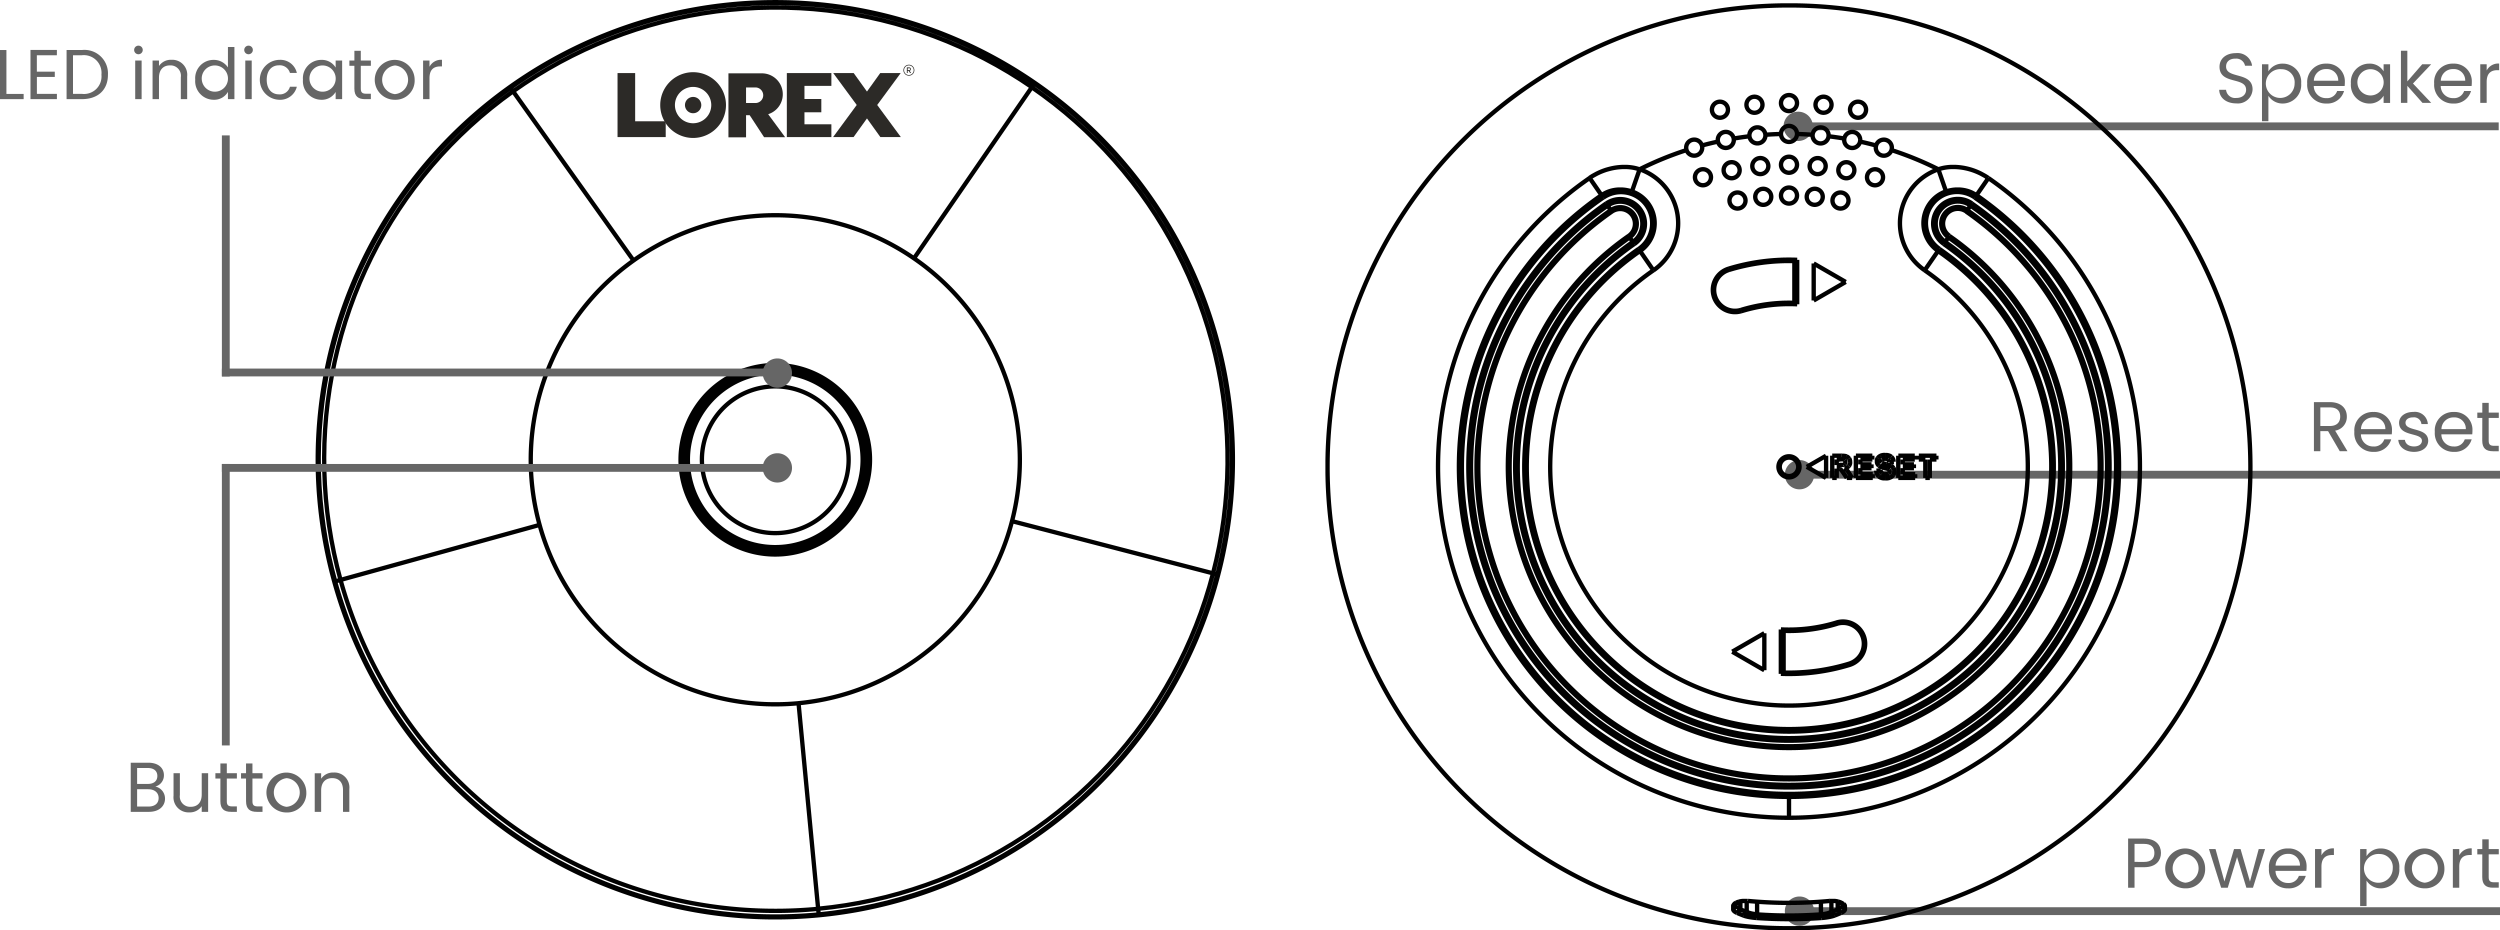<svg xmlns="http://www.w3.org/2000/svg" xmlns:xlink="http://www.w3.org/1999/xlink" viewBox="0 0 319.343 118.855"><defs><style>.a,.c,.g,.i{fill:none;}.b{clip-path:url(#a);}.c,.i{stroke:#010101;stroke-miterlimit:2;}.c{stroke-width:0.551px;}.d{fill:#2c2a27;}.e{clip-path:url(#b);}.f{fill:#666;}.g{stroke:#666;}.h{clip-path:url(#c);}.i{stroke-width:0.556px;}</style><clipPath id="a" transform="translate(-373.401 -561.984)"><rect class="a" x="413.709" y="561.984" width="117.46" height="117.459"/></clipPath><clipPath id="b" transform="translate(-373.401 -561.984)"><rect class="a" x="452.284" y="570.252" width="37.914" height="9.357"/></clipPath><clipPath id="c" transform="translate(-373.401 -561.984)"><rect class="a" x="542.703" y="562.397" width="118.44" height="118.44"/></clipPath></defs><title>AY41TR</title><g class="b"><path class="c" d="M477.979,678.793l1.767-.2,1.763-.251h.01l1.756-.3,1.744-.357,1.73-.41,1.717-.463,1.7-.514,1.688-.567.013,0,1.669-.618,1.648-.669,1.627-.718,1.606-.769.012-.006,1.582-.818,1.555-.865,1.526-.912,1.5-.957,1.47-1,1.439-1.049.01-.008,1.407-1.092,1.37-1.134,1.336-1.174,1.3-1.217.008-.006,1.263-1.256,1.223-1.294,1.183-1.328,1.14-1.365,1.1-1.4,1.058-1.434,0,0,1.013-1.465.968-1.494.92-1.522.875-1.552,0-.006.827-1.578.778-1.6.728-1.622.678-1.644.629-1.667.578-1.686,0-.006.525-1.7.472-1.714m-90.294-62.176-1.432,1.053-1.4,1.1-.008.007-1.369,1.141-1.332,1.182L431.77,578.9l-1.256,1.258-1.218,1.3-1.178,1.335-.007.009-1.137,1.37-1.094,1.4-1.051,1.436-1.007,1.469,0,.008-.961,1.5-.916,1.527-.867,1.553-.819,1.578-.772,1.605-.723,1.627,0,.01-.672,1.649-.621,1.667-.57,1.684-.518,1.7,0,.01-.466,1.719-.414,1.731-.36,1.742-.306,1.751-.254,1.762-.2,1.77v.009l-.145,1.775-.091,1.776-.037,1.778.018,1.78v.011l.073,1.779.126,1.774.181,1.769.234,1.762.288,1.757.342,1.749,0,.009.4,1.736.447,1.721m89-63.129-1.454-.969-1.485-.926-.067-.04-1.514-.879-1.539-.833-1.562-.784L496,567.96l-1.607-.689-1.629-.64-.073-.028-1.649-.588-1.663-.538-1.679-.487-1.695-.436-.073-.017-1.708-.383-1.719-.331-1.726-.278-1.733-.226-1.741-.174-1.747-.12-.076,0-1.748-.066-1.749-.012-1.747.04-1.748.094-1.744.146-.075.008-1.739.2-1.73.254-1.721.306-1.714.358-1.7.41-.07.018-1.688.464-1.672.513-1.655.565-1.639.614-.07.028-1.619.666-1.6.714-1.572.762-1.55.809-1.526.857-1.5.9-.063.039-1.471.95-1.439.992m0,0-1.417,1.042-.023.018-1.384,1.085-1.35,1.127-1.313,1.166-1.273,1.2-1.236,1.241-1.2,1.279-1.159,1.316-.033.038-1.117,1.351-1.073,1.384-1.031,1.415-.988,1.449-.944,1.479-.022.036-.9,1.509-.851,1.534-.8,1.56-.756,1.586-.709,1.611-.659,1.632-.007.018-.609,1.652-.558,1.669-.507,1.687-.457,1.7-.4,1.714-.352,1.728-.3,1.738-.246,1.75-.194,1.757-.138,1.738-.087,1.765-.033,1.767.019,1.743.074,1.766.126,1.762.18,1.755.234,1.749.286,1.738.339,1.731.391,1.717.442,1.7m37.422-40.8-1.539-2.161-1.538-2.162-1.539-2.161-1.539-2.161-1.539-2.161-1.538-2.161-1.539-2.161-1.538-2.162-1.539-2.161-1.539-2.161m38.977,104.42,1.746-.193,1.745-.247,1.739-.3,1.725-.354,1.718-.4,1.7-.458,1.692-.51,1.676-.562,1.637-.6,1.639-.661,1.618-.712,1.578-.75,1.572-.808,1.546-.854,1.517-.9,1.49-.945,1.458-.99,1.429-1.034,1.395-1.076,1.36-1.117,1.325-1.157.015-.014,1.289-1.2,1.252-1.236,1.211-1.273,1.171-1.307,1.13-1.343,1.09-1.377.024-.031,1.045-1.41,1-1.44.954-1.468.909-1.5.864-1.525.816-1.551.022-.043.768-1.576.718-1.6.669-1.618.621-1.643.571-1.663.52-1.68.007-.025.468-1.694m-25.679-6.665,2.568.667,2.568.666,2.568.667,2.567.666,2.568.667,2.568.667,2.569.666,2.567.667,2.568.666,2.568.667m0,0,.413-1.7.363-1.714.014-.07.308-1.724.257-1.732.2-1.737.151-1.741.1-1.746.046-1.749v-.076l-.01-1.75-.063-1.748L530.017,616l-.17-1.742-.008-.073-.224-1.736-.277-1.729L529.01,609l-.38-1.707-.432-1.7-.02-.073-.485-1.682-.536-1.666-.585-1.647-.636-1.629-.685-1.61-.03-.069-.736-1.589-.783-1.565-.83-1.539L522,591.016l-.922-1.488-.968-1.459-.042-.062-1.012-1.428L518,585.184l-1.1-1.363-1.137-1.329-.052-.06-1.18-1.293-1.216-1.256-1.253-1.217-1.29-1.179-1.326-1.141-1.362-1.1-.061-.048-1.4-1.057-1.424-1.013m-25.05,52.9a9.371,9.371,0,1,0-13.033,2.4,9.371,9.371,0,0,0,13.033-2.4m1.475,1.016a11.162,11.162,0,1,0-15.524,2.862,11.163,11.163,0,0,0,15.524-2.862m.248.171a11.463,11.463,0,1,0-15.942,2.94,11.463,11.463,0,0,0,15.942-2.94m.191.131a11.695,11.695,0,1,0-16.265,3,11.7,11.7,0,0,0,16.265-3m.069.047a11.778,11.778,0,1,0-16.381,3.021,11.779,11.779,0,0,0,16.381-3.021m.266.184a12.1,12.1,0,1,0-16.831,3.1,12.1,12.1,0,0,0,16.831-3.1m15.881,10.676a31.238,31.238,0,0,1-22.869,13.555M443.1,609.98a31.233,31.233,0,0,0-.776,19.043M469.6,589.606a31.235,31.235,0,0,0-26.5,20.374m56.244-5.134a31.236,31.236,0,0,0-29.748-15.24m28.689,48.649a31.241,31.241,0,0,0,1.059-33.409m-57.021,24.177a31.238,31.238,0,0,0,33.092,22.787M416.9,636.063a57.622,57.622,0,0,0,61.012,42.012M505.522,572.67a58.335,58.335,0,0,0-66.915.523M528.9,635.369a58.331,58.331,0,0,0-23.379-62.7m-89.317,63.586a58.343,58.343,0,0,0,61.774,42.537m42.6-24.93a58.449,58.449,0,1,0-81.289,14.991,58.45,58.45,0,0,0,81.289-14.991m-45.174-2.052,2.574,26.982M438.935,573.654l-.328-.461m89.747,62.034.547.142m-112.7.887,26.124-7.221m62.878-55.908.315-.457m-.315.457-15.052,21.859" transform="translate(-373.401 -561.984)"/></g><polygon class="d" points="78.882 9.335 78.882 17.511 85.036 17.511 85.036 15.492 81.133 15.492 81.133 9.335 78.882 9.335"/><polygon class="d" points="100.508 9.335 100.508 17.511 106.198 17.511 106.198 15.877 102.759 15.877 102.759 14.343 104.913 14.343 104.913 12.647 102.759 12.647 102.759 10.969 106.198 10.969 106.198 9.335 100.508 9.335"/><g class="e"><path class="d" d="M471.55,576.605l-.025-.033a2.672,2.672,0,0,0-.806-5.22H466.45v8.177H468.7V576.7h.465L471,579.506h2.688Zm-.693-2.188a.994.994,0,0,1-.958.727h-1.2v-1.991h1.2a1,1,0,0,1,.958,1.264" transform="translate(-373.401 -561.984)"/><path class="d" d="M461.94,574.366a1.041,1.041,0,1,0,1.04,1.041,1.041,1.041,0,0,0-1.04-1.041" transform="translate(-373.401 -561.984)"/><path class="d" d="M461.939,571.206a4.2,4.2,0,0,0-3.656,6.27c.049.086.1.17.154.252a4.2,4.2,0,1,0,3.5-6.522m0,6.522a2.321,2.321,0,1,1,2.319-2.32,2.321,2.321,0,0,1-2.319,2.32" transform="translate(-373.401 -561.984)"/><polygon class="d" points="112.052 13.411 115.053 9.335 112.438 9.335 110.744 11.695 109.05 9.335 106.435 9.335 109.436 13.41 106.416 17.512 109.031 17.512 110.744 15.126 112.457 17.512 115.073 17.512 112.052 13.411"/><path class="d" d="M489.591,571.031a.222.222,0,0,0-.052-.437h-.3v.715h.107v-.271l.118,0,.188.27h.131Zm-.242-.33h.19a.115.115,0,1,1,0,.229h-.19Z" transform="translate(-373.401 -561.984)"/><path class="d" d="M489.5,570.339a.614.614,0,1,1-.614.614.614.614,0,0,1,.614-.614m0-.087a.7.7,0,1,0,.7.7.7.7,0,0,0-.7-.7" transform="translate(-373.401 -561.984)"/></g><path class="f" d="M392.438,665.686H390.1v-6.275h2.251c1.323,0,1.989.72,1.989,1.593a1.467,1.467,0,0,1-1.1,1.449A1.566,1.566,0,0,1,394.48,664C394.48,664.947,393.733,665.686,392.438,665.686Zm-.163-5.6h-1.359v2.034h1.377c.766,0,1.207-.378,1.207-1.016C393.5,660.482,393.076,660.086,392.275,660.086Zm.063,2.71h-1.422v2.215h1.449c.811,0,1.3-.406,1.3-1.09S393.14,662.8,392.338,662.8Z" transform="translate(-373.401 -561.984)"/><path class="f" d="M399.988,665.686h-.819v-.73a1.812,1.812,0,0,1-1.575.8,1.925,1.925,0,0,1-2.026-2.116v-2.89h.81v2.782a1.324,1.324,0,0,0,1.378,1.512c.846,0,1.413-.522,1.413-1.584v-2.71h.819Z" transform="translate(-373.401 -561.984)"/><path class="f" d="M401.554,661.428h-.639v-.676h.639V659.51h.819v1.242h1.287v.676h-1.287v2.907c0,.486.18.657.685.657h.6v.694h-.738c-.873,0-1.368-.361-1.368-1.351Z" transform="translate(-373.401 -561.984)"/><path class="f" d="M404.829,661.428h-.639v-.676h.639V659.51h.819v1.242h1.288v.676h-1.288v2.907c0,.486.18.657.685.657h.6v.694H406.2c-.873,0-1.368-.361-1.368-1.351Z" transform="translate(-373.401 -561.984)"/><path class="f" d="M410,665.767a2.548,2.548,0,1,1,2.53-2.557A2.447,2.447,0,0,1,410,665.767Zm0-.721a1.839,1.839,0,0,0,.027-3.664,1.844,1.844,0,0,0-.027,3.664Z" transform="translate(-373.401 -561.984)"/><path class="f" d="M417.215,662.9c0-1.008-.55-1.522-1.378-1.522s-1.413.523-1.413,1.585v2.728h-.82v-4.934h.82v.7a1.822,1.822,0,0,1,1.584-.792,1.913,1.913,0,0,1,2.016,2.115v2.909h-.809Z" transform="translate(-373.401 -561.984)"/><path class="f" d="M671,613.35c1.477,0,2.179.818,2.179,1.844a1.77,1.77,0,0,1-1.494,1.8l1.575,2.629h-.982l-1.494-2.565h-.99v2.565h-.819V613.35Zm0,.674h-1.206V616.4H671c.928,0,1.332-.5,1.332-1.207S671.936,614.024,671,614.024Z" transform="translate(-373.401 -561.984)"/><path class="f" d="M676.579,619.705a2.377,2.377,0,0,1-2.44-2.557,2.348,2.348,0,0,1,2.44-2.539,2.262,2.262,0,0,1,2.367,2.359,4.473,4.473,0,0,1-.026.5h-3.943a1.549,1.549,0,0,0,1.6,1.548,1.355,1.355,0,0,0,1.386-.909h.883A2.219,2.219,0,0,1,676.579,619.705Zm-1.594-2.908H678.1a1.448,1.448,0,0,0-1.558-1.494A1.528,1.528,0,0,0,674.985,616.8Z" transform="translate(-373.401 -561.984)"/><path class="f" d="M681.771,619.705c-1.152,0-1.961-.63-2.016-1.53h.847c.044.476.467.837,1.161.837.648,0,1.008-.324,1.008-.73,0-1.1-2.917-.459-2.917-2.3,0-.757.711-1.378,1.81-1.378a1.654,1.654,0,0,1,1.863,1.549h-.819a.948.948,0,0,0-1.071-.855c-.6,0-.963.288-.963.684,0,1.17,2.862.532,2.9,2.3C683.572,619.093,682.861,619.705,681.771,619.705Z" transform="translate(-373.401 -561.984)"/><path class="f" d="M686.857,619.705a2.377,2.377,0,0,1-2.44-2.557,2.348,2.348,0,0,1,2.44-2.539,2.262,2.262,0,0,1,2.368,2.359,4.471,4.471,0,0,1-.027.5h-3.943a1.55,1.55,0,0,0,1.6,1.548,1.355,1.355,0,0,0,1.386-.909h.883A2.219,2.219,0,0,1,686.857,619.705Zm-1.593-2.908h3.115a1.448,1.448,0,0,0-1.558-1.494A1.527,1.527,0,0,0,685.264,616.8Z" transform="translate(-373.401 -561.984)"/><path class="f" d="M690.483,615.366h-.638v-.676h.638v-1.242h.82v1.242h1.287v.676H691.3v2.907c0,.487.18.658.684.658h.6v.693h-.738c-.873,0-1.369-.36-1.369-1.351Z" transform="translate(-373.401 -561.984)"/><path class="f" d="M647.266,672.759H646.06v2.62h-.82V669.1h2.026c1.476,0,2.17.81,2.17,1.836C649.436,671.9,648.823,672.759,647.266,672.759Zm0-.675c.936,0,1.332-.441,1.332-1.144,0-.729-.4-1.161-1.332-1.161H646.06v2.3Z" transform="translate(-373.401 -561.984)"/><path class="f" d="M652.549,675.46a2.548,2.548,0,1,1,2.53-2.557A2.446,2.446,0,0,1,652.549,675.46Zm0-.721a1.839,1.839,0,0,0,.027-3.664,1.844,1.844,0,0,0-.027,3.664Z" transform="translate(-373.401 -561.984)"/><path class="f" d="M655.572,670.445h.837l1.135,4.142,1.224-4.142h.837l1.2,4.151,1.116-4.151h.81l-1.54,4.934h-.845l-1.189-3.916-1.188,3.916h-.847Z" transform="translate(-373.401 -561.984)"/><path class="f" d="M665.671,675.46a2.378,2.378,0,0,1-2.441-2.557,2.349,2.349,0,0,1,2.441-2.539,2.262,2.262,0,0,1,2.367,2.359,4.7,4.7,0,0,1-.026.5h-3.944a1.551,1.551,0,0,0,1.6,1.549,1.355,1.355,0,0,0,1.386-.91h.882A2.217,2.217,0,0,1,665.671,675.46Zm-1.594-2.908h3.115a1.448,1.448,0,0,0-1.557-1.494A1.528,1.528,0,0,0,664.077,672.552Z" transform="translate(-373.401 -561.984)"/><path class="f" d="M669.937,675.379h-.82v-4.934h.82v.8a1.658,1.658,0,0,1,1.592-.892v.847h-.216c-.783,0-1.376.351-1.376,1.494Z" transform="translate(-373.401 -561.984)"/><path class="f" d="M677.542,670.364a2.338,2.338,0,0,1,2.34,2.531,2.374,2.374,0,0,1-2.34,2.565,2.135,2.135,0,0,1-1.846-.99v3.25h-.819v-7.275h.819v.909A2.087,2.087,0,0,1,677.542,670.364Zm-.172.711a1.839,1.839,0,1,0,1.675,1.82A1.668,1.668,0,0,0,677.37,671.075Z" transform="translate(-373.401 -561.984)"/><path class="f" d="M683.112,675.46a2.548,2.548,0,1,1,2.531-2.557A2.447,2.447,0,0,1,683.112,675.46Zm0-.721a1.839,1.839,0,0,0,.028-3.664,1.844,1.844,0,0,0-.028,3.664Z" transform="translate(-373.401 -561.984)"/><path class="f" d="M687.54,675.379h-.819v-4.934h.819v.8a1.66,1.66,0,0,1,1.593-.892v.847h-.216c-.783,0-1.377.351-1.377,1.494Z" transform="translate(-373.401 -561.984)"/><path class="f" d="M690.482,671.121h-.638v-.676h.638V669.2h.82v1.242h1.287v.676H691.3v2.907c0,.487.18.658.684.658h.6v.693h-.738c-.873,0-1.369-.36-1.369-1.351Z" transform="translate(-373.401 -561.984)"/><path class="f" d="M659.047,575.191c-1.26,0-2.151-.7-2.17-1.738h.874a1.162,1.162,0,0,0,1.3,1.045c.792,0,1.261-.45,1.261-1.045,0-1.692-3.395-.612-3.395-2.943,0-1.035.838-1.738,2.08-1.738a1.876,1.876,0,0,1,2.079,1.612h-.9a1.136,1.136,0,0,0-1.216-.909c-.675-.019-1.206.333-1.206,1.007,0,1.621,3.385.613,3.385,2.935A1.88,1.88,0,0,1,659.047,575.191Z" transform="translate(-373.401 -561.984)"/><path class="f" d="M665.006,570.113a2.338,2.338,0,0,1,2.34,2.531,2.374,2.374,0,0,1-2.34,2.565,2.134,2.134,0,0,1-1.846-.99v3.25h-.819v-7.275h.819v.91A2.085,2.085,0,0,1,665.006,570.113Zm-.172.711a1.839,1.839,0,1,0,1.675,1.82A1.668,1.668,0,0,0,664.834,570.824Z" transform="translate(-373.401 -561.984)"/><path class="f" d="M670.559,575.209a2.377,2.377,0,0,1-2.441-2.557,2.349,2.349,0,0,1,2.441-2.539,2.262,2.262,0,0,1,2.367,2.359,4.471,4.471,0,0,1-.027.5h-3.943a1.551,1.551,0,0,0,1.6,1.548,1.353,1.353,0,0,0,1.385-.91h.883A2.218,2.218,0,0,1,670.559,575.209Zm-1.594-2.908h3.115a1.448,1.448,0,0,0-1.558-1.494A1.527,1.527,0,0,0,668.965,572.3Z" transform="translate(-373.401 -561.984)"/><path class="f" d="M676.039,570.113a2.048,2.048,0,0,1,1.837.982v-.9h.828v4.934h-.828v-.918a2.062,2.062,0,0,1-1.846,1,2.373,2.373,0,0,1-2.332-2.565A2.339,2.339,0,0,1,676.039,570.113Zm.162.711a1.666,1.666,0,0,0-1.665,1.82,1.677,1.677,0,1,0,1.665-1.82Z" transform="translate(-373.401 -561.984)"/><path class="f" d="M680.089,568.466h.819v3.916l1.9-2.188h1.143l-2.323,2.458,2.332,2.476h-1.116l-1.936-2.179v2.179h-.819Z" transform="translate(-373.401 -561.984)"/><path class="f" d="M686.776,575.209a2.377,2.377,0,0,1-2.44-2.557,2.348,2.348,0,0,1,2.44-2.539,2.262,2.262,0,0,1,2.368,2.359,4.471,4.471,0,0,1-.027.5h-3.943a1.549,1.549,0,0,0,1.6,1.548,1.354,1.354,0,0,0,1.386-.91h.883A2.219,2.219,0,0,1,686.776,575.209Zm-1.593-2.908H688.3a1.448,1.448,0,0,0-1.558-1.494A1.526,1.526,0,0,0,685.183,572.3Z" transform="translate(-373.401 -561.984)"/><path class="f" d="M691.042,575.128h-.819v-4.934h.819v.8a1.66,1.66,0,0,1,1.593-.892v.846h-.216c-.783,0-1.377.352-1.377,1.5Z" transform="translate(-373.401 -561.984)"/><path class="f" d="M374.221,568.374v5.608h2.2v.666H373.4v-6.274Z" transform="translate(-373.401 -561.984)"/><path class="f" d="M380.665,569.04h-2.557v2.1H380.4v.675h-2.287v2.161h2.557v.674h-3.376v-6.284h3.376Z" transform="translate(-373.401 -561.984)"/><path class="f" d="M387.19,571.524c0,1.945-1.269,3.124-3.331,3.124h-1.953v-6.274h1.953A3.006,3.006,0,0,1,387.19,571.524Zm-3.331,2.45a2.239,2.239,0,0,0,2.5-2.45,2.264,2.264,0,0,0-2.5-2.484h-1.133v4.934Z" transform="translate(-373.401 -561.984)"/><path class="f" d="M390.537,568.355a.549.549,0,1,1,.558.559A.548.548,0,0,1,390.537,568.355Zm.135,1.36h.819v4.933h-.819Z" transform="translate(-373.401 -561.984)"/><path class="f" d="M396.5,571.857a1.327,1.327,0,0,0-1.378-1.521c-.837,0-1.413.522-1.413,1.585v2.727h-.819v-4.933h.819v.7a1.822,1.822,0,0,1,1.584-.792,1.914,1.914,0,0,1,2.017,2.115v2.908h-.81Z" transform="translate(-373.401 -561.984)"/><path class="f" d="M400.689,569.634a2.151,2.151,0,0,1,1.828.964v-2.612h.828v6.662h-.828v-.927a2.025,2.025,0,0,1-1.837,1.008,2.374,2.374,0,0,1-2.341-2.565A2.34,2.34,0,0,1,400.689,569.634Zm.153.711a1.665,1.665,0,0,0-1.665,1.819,1.676,1.676,0,1,0,1.665-1.819Z" transform="translate(-373.401 -561.984)"/><path class="f" d="M404.6,568.355a.549.549,0,1,1,.557.559A.548.548,0,0,1,404.6,568.355Zm.134,1.36h.82v4.933h-.82Z" transform="translate(-373.401 -561.984)"/><path class="f" d="M409.041,569.634a2.142,2.142,0,0,1,2.277,1.666h-.881a1.344,1.344,0,0,0-1.4-.973c-.9,0-1.566.64-1.566,1.846,0,1.224.666,1.863,1.566,1.863a1.323,1.323,0,0,0,1.4-.973h.881a2.193,2.193,0,0,1-2.277,1.666,2.552,2.552,0,0,1,0-5.1Z" transform="translate(-373.401 -561.984)"/><path class="f" d="M414.44,569.634a2.049,2.049,0,0,1,1.837.981v-.9h.828v4.933h-.828v-.918a2.058,2.058,0,0,1-1.845,1,2.372,2.372,0,0,1-2.332-2.565A2.338,2.338,0,0,1,414.44,569.634Zm.163.711a1.665,1.665,0,0,0-1.665,1.819,1.676,1.676,0,1,0,1.665-1.819Z" transform="translate(-373.401 -561.984)"/><path class="f" d="M418.67,570.391h-.639v-.676h.639v-1.242h.819v1.242h1.287v.676h-1.287V573.3c0,.486.181.657.685.657h.6v.693h-.738c-.873,0-1.368-.36-1.368-1.35Z" transform="translate(-373.401 -561.984)"/><path class="f" d="M423.837,574.729a2.548,2.548,0,1,1,2.53-2.556A2.446,2.446,0,0,1,423.837,574.729Zm0-.72a1.839,1.839,0,0,0,.027-3.664,1.844,1.844,0,0,0-.027,3.664Z" transform="translate(-373.401 -561.984)"/><path class="f" d="M428.265,574.648h-.82v-4.933h.82v.8a1.658,1.658,0,0,1,1.592-.892v.847h-.215c-.784,0-1.377.35-1.377,1.494Z" transform="translate(-373.401 -561.984)"/><line class="g" x1="28.343" y1="59.767" x2="99.301" y2="59.767"/><line class="g" x1="319.343" y1="60.638" x2="229.86" y2="60.638"/><line class="g" x1="319.343" y1="116.388" x2="229.86" y2="116.388"/><line class="g" x1="319.177" y1="16.138" x2="229.694" y2="16.138"/><line class="g" x1="28.343" y1="47.58" x2="99.301" y2="47.58"/><line class="g" x1="28.843" y1="95.22" x2="28.843" y2="59.266"/><line class="g" x1="28.843" y1="17.296" x2="28.843" y2="48.081"/><path class="f" d="M472.7,623.621a1.871,1.871,0,1,0-1.871-1.871,1.871,1.871,0,0,0,1.871,1.871" transform="translate(-373.401 -561.984)"/><path class="f" d="M603.262,624.492a1.871,1.871,0,1,1,1.871-1.871,1.871,1.871,0,0,1-1.871,1.871" transform="translate(-373.401 -561.984)"/><path class="f" d="M603.262,680.243a1.871,1.871,0,1,1,1.871-1.871,1.871,1.871,0,0,1-1.871,1.871" transform="translate(-373.401 -561.984)"/><path class="f" d="M603.1,579.993a1.871,1.871,0,1,1,1.871-1.871,1.871,1.871,0,0,1-1.871,1.871" transform="translate(-373.401 -561.984)"/><path class="f" d="M472.7,611.512a1.871,1.871,0,1,0-1.871-1.871,1.871,1.871,0,0,0,1.871,1.871" transform="translate(-373.401 -561.984)"/><g class="h"><path class="i" d="M609.006,621.784h.006l.046-.007.044-.009.042-.01.04-.011.039-.011.037-.013.035-.013.033-.015.033-.015.029-.017.03-.017.028-.019.026-.018.025-.02.024-.021.023-.022.021-.022m-.256.5-.024-.025-.027-.025-.027-.025-.029-.025-.029-.024-.031-.024-.033-.022-.033-.024-.036-.022-.036-.022m.633.7h0l-.041-.064-.038-.06-.037-.057-.035-.052-.034-.048-.031-.043-.031-.04-.028-.036-.027-.032-.025-.027m-.727-.02.018.02.02.025.023.029.027.034.028.04.032.044.034.048.038.054.039.059.043.063m-.474-.533.018.007.018.007.017.009.018.01.018.011.017.013.017.013.016.015.017.015.016.017m-.46-.151h.109l.032,0,.03,0,.027,0,.026,0,.023,0,.022,0,.019.007m13.525-32.392a1.886,1.886,0,0,0,.473,2.625m2.153-3.1a1.887,1.887,0,0,0-2.626.474m-.188-.131a2.115,2.115,0,0,0,.531,2.944m2.413-3.474a2.115,2.115,0,0,0-2.944.53m-.582-.4a2.822,2.822,0,0,0,.709,3.93m3.221-4.639a2.823,2.823,0,0,0-3.93.709m-.071-.049a2.91,2.91,0,0,0,.73,4.05m3.321-4.781a2.911,2.911,0,0,0-4.051.731m-.142-.1a3.083,3.083,0,0,0,.773,4.291m3.518-5.065a3.083,3.083,0,0,0-4.291.774m-.055-.038a3.15,3.15,0,0,0,.79,4.384m3.594-5.175a3.15,3.15,0,0,0-4.384.791m-.78-.528a3.983,3.983,0,0,0,1.015,5.541m4.526-6.556a3.983,3.983,0,0,0-5.541,1.015m-.984,1.685a4.3,4.3,0,0,0,1.819,4.118m1.03-7.6a4.3,4.3,0,0,0-2.849,3.485m-2.974-.4a7.3,7.3,0,0,0,3.087,6.992M621,583.609a7.3,7.3,0,0,0-4.839,5.916m-15.279,52.859.1.078m10.039-62.6A1.024,1.024,0,1,0,610,580.887a1.025,1.025,0,0,0,1.024-1.024m4.037.988a1.025,1.025,0,1,0-1.025,1.023,1.024,1.024,0,0,0,1.025-1.023M611.768,576a1.025,1.025,0,1,0-1.024,1.024A1.025,1.025,0,0,0,611.768,576m-2.244,11.6a1.024,1.024,0,1,0-1.023,1.023,1.023,1.023,0,0,0,1.023-1.023m4.411-2.971a1.024,1.024,0,1,0-1.024,1.024,1.024,1.024,0,0,0,1.024-1.024m-3.663-.9a1.024,1.024,0,1,0-1.024,1.024,1.023,1.023,0,0,0,1.024-1.024m-7.325-8.577a1.024,1.024,0,1,0-1.024,1.024,1.025,1.025,0,0,0,1.024-1.024m0,3.938a1.024,1.024,0,1,0-1.024,1.024,1.025,1.025,0,0,0,1.024-1.024m4.036.192a1.024,1.024,0,1,0-1.024,1.024,1.023,1.023,0,0,0,1.024-1.024m.374-3.92a1.024,1.024,0,1,0-1.024,1.024,1.025,1.025,0,0,0,1.024-1.024m-1.122,11.76a1.024,1.024,0,1,0-1.023,1.024,1.023,1.023,0,0,0,1.023-1.024m-3.288-.156a1.024,1.024,0,1,0-1.024,1.023,1.024,1.024,0,0,0,1.024-1.023m3.662-3.764a1.024,1.024,0,1,0-1.023,1.024,1.023,1.023,0,0,0,1.023-1.024m-3.662-.174a1.024,1.024,0,1,0-1.024,1.024,1.024,1.024,0,0,0,1.024-1.024m-.31,16.034a.432.432,0,0,0,.227.381m0-.762a.433.433,0,0,0-.227.381m.467,22.555a1.181,1.181,0,1,0-1.181,1.181,1.181,1.181,0,0,0,1.181-1.181m.165,0a1.347,1.347,0,1,0-1.346,1.346,1.346,1.346,0,0,0,1.346-1.346m-.3-20.766a20.822,20.822,0,0,0-7.112.88m5.03,40.653a20.8,20.8,0,0,0,7.112-.881m-5.129-40.73c-.085,0-.171,0-.256-.006m-1.373,41.8a20.972,20.972,0,0,0,6.807-.9m-5.434-41a20.944,20.944,0,0,0-6.807.9m5.434,46.33a26.281,26.281,0,0,0,8.363-1.137m-6.99-51.428a26.313,26.313,0,0,0-8.363,1.136m6.735,51.516.255.012m1.728-52.822a26.436,26.436,0,0,0-8.767,1.133m6.685,51.747a26.439,26.439,0,0,0,8.767-1.132m9.6-50.408a30.5,30.5,0,0,1,11.794,34.174m0,0a30.5,30.5,0,0,1-29.119,21.426m0,0A30.5,30.5,0,0,1,572.8,630.691m0,0A30.5,30.5,0,0,1,584.6,596.517m36.357-2.47a33.5,33.5,0,0,1,12.953,37.537m0,0a33.5,33.5,0,0,1-31.984,23.534m0,0a33.5,33.5,0,0,1-31.984-23.534m0,0a33.5,33.5,0,0,1,12.953-37.537m38.242-.262a33.82,33.82,0,0,1,13.077,37.894m0,0a33.821,33.821,0,0,1-32.288,23.758m0,0a33.82,33.82,0,0,1-32.288-23.758m0,0a33.821,33.821,0,0,1,13.076-37.894m38.978-.629a34.651,34.651,0,0,1,13.3,38.818m0,0a34.652,34.652,0,0,1-33.068,24.3m0,0a34.652,34.652,0,0,1-33.068-24.3m0,0a34.651,34.651,0,0,1,13.3-38.818m39.571-.055a34.72,34.72,0,0,1,13.328,38.893m0,0a34.719,34.719,0,0,1-33.132,24.342m0,0a34.718,34.718,0,0,1-33.132-24.342m0,0A34.719,34.719,0,0,1,582.118,593.1m39.708-.142a34.891,34.891,0,0,1,13.394,39.087m0,0a34.891,34.891,0,0,1-33.3,24.463m0,0a34.891,34.891,0,0,1-33.3-24.463m0,0a34.892,34.892,0,0,1,13.393-39.087m39.857-.071A34.979,34.979,0,0,1,635.3,632.072m0,0A34.979,34.979,0,0,1,601.923,656.6m0,0a34.979,34.979,0,0,1-33.379-24.524m0,0a34.978,34.978,0,0,1,13.427-39.184m40.309-.582a35.687,35.687,0,0,1,13.7,39.977m0,0a35.688,35.688,0,0,1-34.056,25.022m0,0a35.687,35.687,0,0,1-34.056-25.022m0,0a35.686,35.686,0,0,1,13.7-39.977m40.844-.188A35.915,35.915,0,0,1,636.2,632.352m0,0a35.914,35.914,0,0,1-34.274,25.181m0,0a35.914,35.914,0,0,1-34.274-25.181m0,0a35.916,35.916,0,0,1,13.786-40.234m43.128-3.1a39.688,39.688,0,0,1,15.234,44.46m0,0a39.688,39.688,0,0,1-37.874,27.827m0,0a39.69,39.69,0,0,1-37.875-27.827m0,0a39.69,39.69,0,0,1,15.235-44.46m45.41-.187a39.917,39.917,0,0,1,15.322,44.716m0,0a39.916,39.916,0,0,1-38.092,27.986m0,0a39.917,39.917,0,0,1-38.093-27.986m0,0a39.917,39.917,0,0,1,15.323-44.716m45.944-.583a40.626,40.626,0,0,1,15.6,45.511m0,0a40.625,40.625,0,0,1-38.769,28.484m0,0a40.627,40.627,0,0,1-38.77-28.484m0,0a40.629,40.629,0,0,1,15.6-45.511m46.4-.071a40.715,40.715,0,0,1,15.628,45.607m0,0a40.715,40.715,0,0,1-38.852,28.545m0,0a40.713,40.713,0,0,1-38.852-28.545m0,0A40.713,40.713,0,0,1,578.7,588.178m46.546-.142a40.886,40.886,0,0,1,15.7,45.8m0,0A40.885,40.885,0,0,1,601.923,662.5m0,0a40.885,40.885,0,0,1-39.017-28.666m0,0a40.887,40.887,0,0,1,15.694-45.8m46.683-.055A40.953,40.953,0,0,1,641,633.857m0,0a40.953,40.953,0,0,1-39.081,28.713m0,0a40.953,40.953,0,0,1-39.081-28.713m0,0a40.954,40.954,0,0,1,15.72-45.876m47.1-.752a41.785,41.785,0,0,1,16.156,46.82m0,0A41.785,41.785,0,0,1,601.923,663.4m0,0a41.785,41.785,0,0,1-39.893-29.354m0,0a41.784,41.784,0,0,1,16.156-46.82m47.686-.309a42.16,42.16,0,0,1,16.3,47.24m0,0a42.16,42.16,0,0,1-40.251,29.618m0,0a42.161,42.161,0,0,1-40.252-29.618m0,0a42.161,42.161,0,0,1,16.3-47.24M621,583.609a42.609,42.609,0,0,0-5.99-2.455m-26.174,0a42.56,42.56,0,0,0-5.99,2.455m30.2-3.038q-1.017-.276-2.048-.5m-18.152,0q-1.031.225-2.049.5m6.071-1.18q-1.01.122-2.012.29m14.132,0q-1-.168-2.012-.29M600.9,579.1q-1,.024-1.992.1m6.032,0q-.995-.071-1.992-.1m24.44,5.624a44.826,44.826,0,0,1,17.333,50.227m0,0a44.826,44.826,0,0,1-42.8,31.491m0,0a44.826,44.826,0,0,1-42.8-31.491m0,0a44.826,44.826,0,0,1,17.333-50.227m20.227,92.343a55.7,55.7,0,0,0,10.474,0m-9.31,1.718a57.081,57.081,0,0,0,8.146,0m-8.18.463a57.726,57.726,0,0,0,8.213,0m54.836-57.633a58.942,58.942,0,1,0-58.942,58.943,58.942,58.942,0,0,0,58.942-58.943m-52.327,55.7a.357.357,0,0,0-.009-.08m-.486-35.571a2.666,2.666,0,0,1,2.6.6m0,0a2.664,2.664,0,0,1,.778,2.549m0,0a2.663,2.663,0,0,1-1.819,1.948m-1.605-5.26a2.832,2.832,0,0,1,2.761.639m0,0a2.836,2.836,0,0,1,.828,2.711m0,0a2.838,2.838,0,0,1-1.934,2.072m-1.9,32.007c.274-.1.546-.215.814-.334m-12.846-.455q.4.175.807.329m6.444-83.295-.1.07m-12.028-14.4a1.024,1.024,0,1,0-1.024,1.023,1.023,1.023,0,0,0,1.024-1.023m4.037-.988a1.024,1.024,0,1,0-1.024,1.024,1.025,1.025,0,0,0,1.024-1.024m4.036-.581a1.024,1.024,0,1,0-1.024,1.024,1.023,1.023,0,0,0,1.024-1.024M594.126,576a1.024,1.024,0,1,0-1.024,1.024A1.024,1.024,0,0,0,594.126,576m4.41-.635a1.024,1.024,0,1,0-1.023,1.024,1.024,1.024,0,0,0,1.023-1.024M596.369,587.6a1.024,1.024,0,1,0-1.024,1.023,1.024,1.024,0,0,0,1.024-1.023m3.289-.474a1.024,1.024,0,1,0-1.024,1.024,1.024,1.024,0,0,0,1.024-1.024m-7.7-2.5a1.024,1.024,0,1,0-1.024,1.024,1.025,1.025,0,0,0,1.024-1.024m3.662-.9a1.024,1.024,0,1,0-1.024,1.024,1.023,1.023,0,0,0,1.024-1.024m3.663-.527a1.024,1.024,0,1,0-1.024,1.024,1.023,1.023,0,0,0,1.024-1.024m-6.809,16.6a2.666,2.666,0,0,0,3.327,1.771m-1.556-5.1a2.666,2.666,0,0,0-1.771,3.328m-.162.049a2.835,2.835,0,0,0,3.539,1.883M594.2,596.31a2.835,2.835,0,0,0-1.884,3.538m8.668,42.614q.128,0,.255.006m1.629-47.221-.256-.011m-23.326-6.217a1.888,1.888,0,0,1,1.88-.157m0,0a1.885,1.885,0,0,1,1.076,1.549m0,0a1.886,1.886,0,0,1-.8,1.707m-2.282-3.286a2.112,2.112,0,0,1,2.107-.177m0,0a2.116,2.116,0,0,1,1.207,1.738m0,0a2.116,2.116,0,0,1-.9,1.913m-2.818-4.057a2.826,2.826,0,0,1,2.815-.235m0,0a2.825,2.825,0,0,1,1.611,2.319m0,0a2.825,2.825,0,0,1-1.2,2.555m-3.272-4.71a2.91,2.91,0,0,1,2.9-.242m0,0a2.911,2.911,0,0,1,1.661,2.39m0,0a2.913,2.913,0,0,1-1.241,2.633m-3.419-4.923a3.086,3.086,0,0,1,3.073-.257m0,0a3.084,3.084,0,0,1,1.759,2.533m0,0a3.082,3.082,0,0,1-1.314,2.789m-3.556-5.12a3.15,3.15,0,0,1,3.14-.262m0,0a3.15,3.15,0,0,1,1.8,2.587m0,0a3.151,3.151,0,0,1-1.343,2.85m-3.97-5.927a3.982,3.982,0,0,1,3.97-.321m0,0a3.982,3.982,0,0,1,2.263,3.278m0,0a3.98,3.98,0,0,1-1.708,3.6m-.85-7.341a4.3,4.3,0,0,1,2.85,3.485m0,0a4.3,4.3,0,0,1-1.819,4.118m-.046-10.438a7.3,7.3,0,0,1,4.839,5.916m0,0a7.3,7.3,0,0,1-3.088,6.992m16.285,51.54.1-.07m-5.665,29.247a.448.448,0,0,0-.009.082m12.019,1.156q.408-.153.807-.329m-12.846.455q.4.178.813.334m6.864-78.081-.1-.078M621,583.609l.984,2.835m-27.205,91.31.528-.438m-.528.794.528-.447m-.02.935.426-.455m.387.789.42-.46M609.165,598l-4.092-2.362m-6.3,47.226-4.092,2.363m26.066-24.551v-.48m-.84,2.835V620.68m-.572,0v2.355m-.841-2.835v.48m-.458,2.355v-.478m-.055-1.877v-.48m-.106,1.585v-.477m-1.423,0v-.628m0,1.877v-.772m-.573-1.585v2.835m-5.893,0-.346-.553m-.753-.064.414.617m3.316,0v-.478m-.054-1.877v-.48m-.107,1.585v-.477m-1.423,0v-.628m0,1.877v-.772m-.572-1.585v2.835m-14.608-21.3-.05-.161m13.847,45.355-.05-.162m-1.605-5.26.049.162M594.2,596.31l.049.161m-17.787-11.745,1.727,2.5m6.411,9.288-1.886-2.732m-3.428-4.766-.721-1.038m2.873,4.137.721,1.038m22.037,28.461,2.455,1.418m1.993-2.835h-1.2m5.126,0h-2.1m7.52,0h-2.1m4.868,0h-2.253m1.413.48h.84m-2.253,0h.841m-2.883,0h1.529m-6.948,0h1.53m-4.554,0h.447m4,.628h-1.423m6.842,0h-1.423m-8.019.091h-.424m8.443.386h1.423m-6.842,0h1.423m-4.447.066h.116m4.492.706h-1.584m7,0h-1.584m2.883.478h.572m-4.028,0h2.157m-7.575,0h2.156m-3.316,0h.685m-2.549,0h.572m6.734-2,.572-.025m-1.667,1.048-.557.055m-4.552,55.2v.347m-.4-.544v1.024m-.125-56.744v-.719m0,2.355v-1.184m-.572-1.651v2.835m-.11,54.034v1.4m-.678-55.437V620.2M606,677.166v1.621m-.923-83.145v4.725m-2.109.484v-5.674m-.1,5.6v-5.526m3.783,24.953-2.455,1.417m18.217-29.5-.721,1.038m2.874-4.137.72-1.038m-6.035,8.536,1.886-2.732m6.253-9.059-1.727,2.5M597.816,679.25l.034-.463m4.759-78.02v-5.531m-.686,71.208v-2.666M601.236,648v-5.531m-.255-.006v5.525m-.1-5.6v5.673m-2.11-.464v-4.725m-.922,34.3v1.621m8.179.463-.033-.463m-9.476-1.718v1.4m-.807-1.353v1.024m-.406-.48v-.347m-.627-32.085,4.092,2.362m6.3-47.226L609.165,598m-1.42,80.928-.419-.46m1.233.126-.426-.455m.934-.033-.529-.447m.529.091-.529-.438m-25.692-93.707-.985,2.835" transform="translate(-373.401 -561.984)"/></g><path class="i" d="M608.9,677.451l.022.021.022.021.021.022.018.022.015.021.015.021.011.021.007.013.01.021.008.022.007.02,0,.021,0,.019v.038m-27.206-91.31-.112-.037-.113-.034-.115-.032-.116-.029-.117-.025-.118-.023-.12-.02-.12-.016-.06-.007-.069-.007-.121-.01-.12-.007-.12,0h-.12l-.119,0-.118.006-.117.009-.117.012-.091.012-.116.017-.114.021-.114.023-.112.027-.112.029-.11.033-.108.035-.107.038-.106.041-.1.044-.094.042-.1.05-.1.052-.1.055-.1.057-.1.06-.093.062m47.9,0-.093-.062-.1-.06-.1-.057-.1-.055-.1-.052-.1-.05-.093-.042-.105-.044-.106-.041-.107-.038-.109-.036-.11-.032-.111-.029-.112-.027-.114-.023-.114-.021-.116-.017-.092-.012-.116-.012-.118-.009-.117-.006-.12,0h-.119l-.12,0-.121.007-.12.01-.069.007-.06.007-.12.016-.119.02-.118.023-.117.025-.117.029-.115.032-.113.034-.112.037m-12.918,91.31v.356m0,0v.018l0,.018,0,.019,0,.019-.006.019-.009.021-.008.018-.012.02-.012.02-.015.02-.017.02-.019.021-.021.021-.007.006-.026.023-.028.023-.029.022-.032.023-.035.022-.011.007-.039.023-.042.023-.044.023-.048.022-.038.018m-.813.333-.055.021-.059.02-.062.02-.066.019-.072.02-.032.009-.083.02-.087.021-.091.02-.1.019-.064.011-.105.019-.107.018-.108.016-.11.015-.111.014-.113.011-.114.011-.116.01-.067,0m-8.179-.464-.091-.009-.105-.013-.1-.013-.091-.013-.054-.008-.085-.016-.081-.015-.077-.016-.075-.018-.072-.017-.07-.019-.067-.02-.066-.021-.063-.021-.061-.023-.06-.023-.058-.024-.056-.025m10.806,0-.053.024-.057.024-.058.022-.06.023-.035.011L607,678.6l-.067.02-.069.02-.071.018-.073.018-.076.016-.08.016-.082.015-.087.015-.091.014-.1.013-.1.012-.106.011m2.542-1.124v.021l0,.021,0,.022,0,.021-.007.022-.008.018-.009.022-.011.022-.013.022-.015.022-.017.022-.011.014-.021.023-.022.023-.024.022-.026.023-.029.023-.006,0-.033.024-.035.024-.039.025-.043.026-.025.013m-12.42,0-.025-.013-.042-.026-.039-.024-.036-.025-.033-.024,0,0L595.5,678l-.027-.023-.024-.022-.022-.023-.02-.023-.012-.014-.016-.022-.015-.022-.013-.022-.012-.022-.009-.022-.007-.018-.007-.022-.006-.021,0-.022,0-.021v-.021m2.509,1.588-.074-.006-.115-.009-.114-.011-.113-.013-.11-.013-.11-.015-.109-.016-.107-.018-.105-.019-.062-.011-.1-.019-.091-.02-.086-.021-.084-.021-.03-.007-.071-.02-.066-.02-.061-.02-.058-.02-.054-.02m-.813-.333-.047-.021-.046-.023-.044-.022-.041-.023-.039-.023-.014-.009-.034-.022-.032-.023-.029-.022-.027-.023-.025-.023,0,0-.021-.022-.019-.021-.016-.02-.015-.02-.012-.02-.011-.02-.007-.014-.009-.021-.006-.019,0-.019,0-.019,0-.018v-.018m0,0v-.356m0,0v-.038l0-.019,0-.02.006-.021.008-.021.009-.021.007-.013.012-.021.014-.021.015-.021.018-.021.02-.021.022-.022.022-.021m32.444-92.727-.065-.044-.173-.114-.175-.109-.178-.1-.182-.1-.183-.1-.186-.091-.188-.086-.189-.081-.191-.076-.193-.072-.194-.066-.195-.061-.2-.056-.2-.051-.2-.045-.2-.041-.066-.012-.2-.033-.2-.028-.2-.023-.194-.017-.193-.011-.19-.007h-.188l-.186,0-.184.009-.18.014-.178.019-.175.024-.171.028-.169.033-.165.038-.161.043-.159.046-.155.051m-38.154,0-.155-.051-.158-.046-.162-.043-.165-.038-.168-.033-.172-.028-.175-.024-.177-.019-.181-.014-.183-.009-.186,0h-.188l-.191.007-.193.012-.194.017-.2.022-.2.028-.2.033-.068.013-.2.04-.2.046-.2.051-.2.055-.2.061-.194.067-.192.071-.191.076-.19.081-.187.087-.186.091-.183.1-.181.1-.179.1-.175.11-.173.114-.064.043m19.14,92.418.061-.015.062-.014.064-.011.065-.011.066-.01.068-.009.07-.006.058,0h.021l.071,0,.071,0h.209l.068,0,.067,0,.067.006m-1.459.2.011,0,.036-.016.036-.015.025-.01.037-.014.037-.013.037-.013.038-.012.038-.011.038-.01.038-.01m-.656.309.006,0,.026-.022.027-.021.021-.014.028-.02.028-.018.029-.017.029-.017.03-.016.03-.015.031-.015m13.4,0,.023.01.029.014.03.017.006,0,.029.016.028.017.028.018.028.019.026.019.026.021.025.021m-.649-.306.026.007.038.01.038.011.012,0,.037.012.037.013.038.012.037.015.036.014.036.016.036.017m-1.463-.206.069-.006.069,0,.069,0,.071,0h.141l.071,0,.072,0h.015l.065,0,.069.007.067.009.065.01.065.011.063.012.061.013.06.015m.694-55.781-.017,0-.023.006-.03,0-.038,0h-.024l-.048,0-.054,0-.061,0-.067,0h-.152m.675-.154-.012.017-.013.015-.014.015-.014.013-.017.012-.016.012-.017.011-.018.009-.02.008-.02.007m.219-.332v.025l0,.024,0,.024,0,.022,0,.022-.007.021-.008.02-.007.019-.01.018-.012.018m-.02-.443.014.016.011.017.012.018.009.019.008.02.008.021,0,.023,0,.023,0,.024,0,.026v.023m-.292-.341.02,0,.025.006.023.007.023.008.021.009.02.011.018.011.009.006.009.006.017.014.015.014.014.016m-.631-.122h.317l.033,0h.028l.022,0,.017,0m4.978,1.781-.02-.018-.019-.019-.018-.02-.016-.022-.017-.023-.015-.025-.014-.026-.015-.028-.013-.03-.012-.031-.011-.034-.011-.035-.009-.038-.009-.04,0-.024m.62.543h-.02l-.038,0-.036,0-.034,0-.033,0-.031-.007-.03-.008-.029-.009-.027-.01-.025-.011-.025-.012-.024-.014-.022-.014-.022-.016-.02-.016m.831.014-.019.014-.02.014-.021.013-.022.012-.025.011-.026.01-.027.009-.03.009-.031.007-.033,0-.036,0-.037,0-.04,0h-.048m.557-.391v.023l0,.022,0,.021,0,.021-.007.021-.008.02-.01.02-.01.02-.013.02-.014.019-.016.019-.018.018-.02.019-.014.012m.082-.445.011.015.01.015.009.015.007.017.007.016.006.017,0,.018,0,.019,0,.019v.019m-.266-.292h0l.028.01.027.011.025.011.023.013.022.011.019.013.018.013.016.013.014.014.013.013m-.664-.246.069.017.063.015.059.016.054.014.048.013.043.011.039.012.032.009.029.009.022.008m-1.1-.4.022.019.025.019.028.019.029.02.033.019.036.019.039.02.042.018.046.02.05.019.053.019.058.018.062.019.067.018.056.015m-.907-.852v.035l0,.035,0,.034,0,.034.006.032.008.032.009.031.011.031.006.015.006.015.013.03.015.029.016.029.018.027.019.028.021.027.021.027.024.026.026.026.027.026,0,0m-.139-.975-.016.024-.017.031-.015.03-.014.031-.013.031-.011.03-.009.032-.008.032-.007.031,0,.033,0,.033,0,.033v.033m.476-.692-.021.008-.033.016-.032.017-.031.018-.029.019-.028.019-.027.021-.025.022-.025.022-.023.024-.022.023-.02.026-.02.026-.018.027m.913-.387h-.076l-.052,0-.051,0-.049.006-.047.007-.046.008-.043.008-.042.011-.04.011-.04.013-.037.013-.036.015m1.361.136-.026-.021-.027-.022-.028-.018-.029-.019-.031-.018-.033-.016-.033-.016-.035-.014-.037-.014-.039-.013-.04-.011-.041-.011-.044-.01-.045-.008-.048-.007-.049-.006-.052,0-.054,0-.056,0h-.055m1.087.859,0-.029,0-.04,0-.039-.006-.037-.008-.036-.008-.037-.01-.033-.011-.034-.013-.034-.013-.031-.015-.031-.016-.03-.017-.029-.019-.029-.02-.027-.021-.028-.023-.026-.024-.025-.025-.025-.027-.024m-.447.335.017.015.017.015.015.017.014.018.014.02.013.021.012.023.011.025.011.026.01.028.009.031.008.032.007.037v.006m-.52-.41h.036l.038,0,.036,0,.033,0,.031.006.03.006.027.008.025.009.024.01.023.01.021.012.02.013.017.012m-.752.006.021-.013.022-.014.023-.012.025-.011.026-.01.028-.01.029-.008.032-.007.033-.006.035,0,.036,0,.038,0h.043m-.482.278v-.028l0-.018,0-.017,0-.016.007-.016,0-.007,0-.008.009-.014.011-.014.013-.013.014-.013.015-.012m-.007.35-.015-.015-.013-.013-.012-.015-.011-.015-.009-.015,0-.008,0-.008-.006-.017,0-.016,0-.018,0-.018V620.9m.612.362-.011,0-.079-.02-.074-.02-.066-.018-.057-.018-.049-.016-.044-.017-.036-.014-.031-.014-.026-.014-.022-.012-.018-.013-.015-.01m1.145.393-.037-.018-.041-.019-.045-.019-.051-.02-.056-.02-.062-.02-.026-.009-.069-.02-.072-.02-.077-.02-.081-.02m.93.493-.019-.029-.021-.028-.02-.027-.022-.026-.024-.025-.011-.012-.012-.012-.026-.023-.026-.021-.028-.021-.029-.02-.03-.019-.032-.017-.013-.008m.427.739v-.05l0-.04,0-.039-.006-.038-.006-.036-.008-.035-.009-.033-.01-.033-.011-.032-.013-.03-.014-.029-.014-.029-.016-.027m-.022.907.01-.016.019-.033.017-.032.016-.033.014-.033.013-.034.01-.033.01-.034.008-.034.007-.034,0-.035,0-.035,0-.035v-.035m-.519.772.014-.006.034-.016.034-.016.031-.018.03-.018.029-.02.028-.02.027-.022.025-.023.025-.023.023-.025.022-.025.021-.027.021-.028.019-.029m-1,.419h.05l.058,0,.057,0,.054,0,.051-.006.05-.007.048-.009.046-.009.043-.011.043-.011.04-.013.039-.013.037-.015m-1.442-.143.026.022.028.021.03.021.03.019.032.018.033.018.034.016.036.015.037.014.038.014.04.012.042.011.043.01.046.008.047.009.049.006.051,0,.054,0,.054,0h.076m-1.171-.972v.007l.007.05.009.048.008.047.01.044.012.044.012.041.014.04.015.039.016.036.016.036.018.035.019.033.02.032.021.031.021.03.023.028.024.028.025.027.026.025.028.025m-4.135-2.562-.03-.01-.034-.01-.037-.009-.042-.009-.046-.008-.05-.007-.055-.007-.061-.006-.065,0-.071,0-.076,0h-.092m.989.349-.016-.024-.019-.028-.02-.025-.021-.025-.022-.022-.022-.022-.024-.02-.023-.018-.025-.019-.026-.016-.027-.015-.027-.014-.028-.013-.03-.012m.455.718v-.048l0-.037,0-.035-.006-.036-.007-.034-.008-.035-.01-.033,0-.016,0-.016-.013-.033-.013-.031-.016-.031-.016-.031-.018-.029m-.063.973.022-.026.02-.025.018-.027.018-.028.016-.027.015-.029.014-.03.012-.03.011-.031.01-.033.009-.033.007-.034.006-.035,0-.036,0-.037,0-.039V621" transform="translate(-373.401 -561.984)"/></svg>
